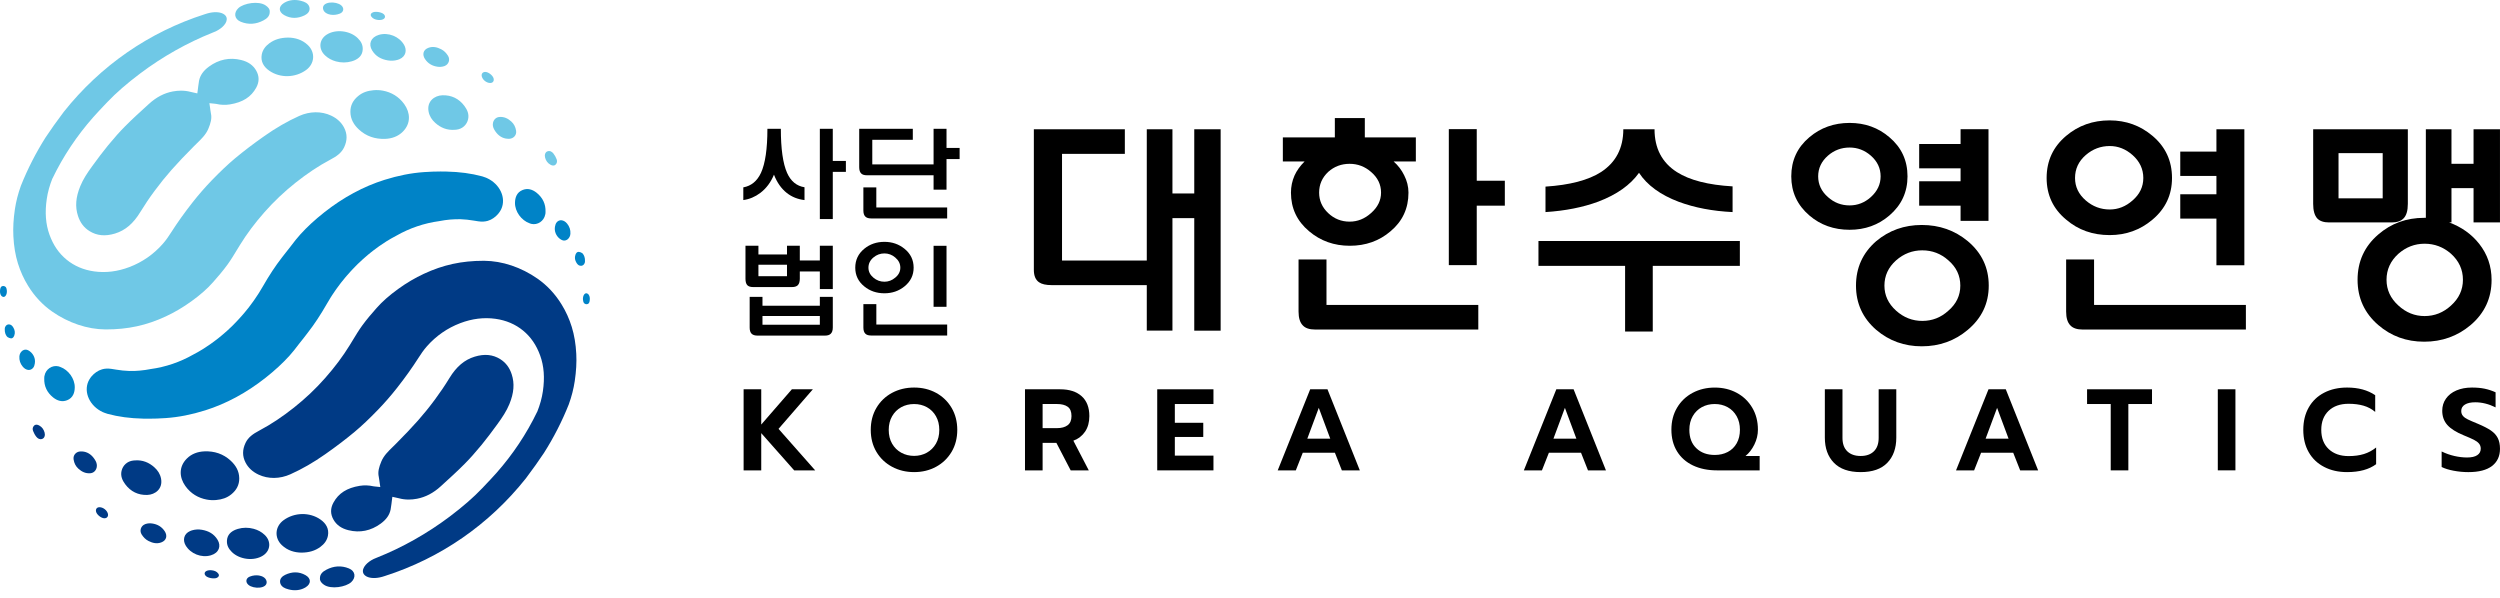 <svg width="209" height="50" viewBox="0 0 209 50" fill="none" xmlns="http://www.w3.org/2000/svg">
<path d="M65.279 10.768C65.279 12.443 65.453 13.672 65.799 14.452C66.109 15.148 66.594 15.549 67.257 15.655V16.726C66.688 16.66 66.193 16.461 65.772 16.128C65.314 15.765 64.957 15.258 64.704 14.602C64.442 15.239 64.062 15.748 63.562 16.128C63.128 16.455 62.653 16.655 62.141 16.726V15.664C62.802 15.545 63.294 15.142 63.617 14.452C63.975 13.672 64.155 12.443 64.155 10.768H65.279ZM69.621 14.37V18.312H68.539V10.768H69.621V13.452H70.716V14.37H69.621Z" fill="black"/>
<path d="M72.923 13.745H78.047V10.768H79.129V12.368H80.224V13.296H79.129V15.857H78.047V14.653H72.48C72.257 14.653 72.096 14.604 71.997 14.502C71.885 14.395 71.83 14.219 71.83 13.976V10.769H76.311V11.687H72.923V13.745ZM72.178 15.666H73.26V17.343H79.183V18.261H72.824C72.61 18.261 72.449 18.21 72.345 18.109C72.233 18.003 72.178 17.831 72.178 17.593V15.666Z" fill="black"/>
<path d="M66.864 21.775H68.539V20.544H69.622V24.164H68.539V22.692H66.864V23.3C66.864 23.551 66.807 23.732 66.695 23.846C66.591 23.946 66.431 23.998 66.221 23.998H62.954C62.738 23.998 62.581 23.948 62.48 23.846C62.375 23.739 62.322 23.558 62.322 23.302V20.544H63.404V21.276H65.793V20.544H66.864V21.775ZM62.672 24.818H63.743V25.558H68.539V24.818H69.622V27.378C69.622 27.622 69.563 27.797 69.446 27.904C69.347 28.004 69.188 28.056 68.972 28.056H63.322C63.106 28.056 62.945 28.004 62.839 27.904C62.729 27.797 62.672 27.623 62.672 27.387V24.818ZM63.404 23.091H65.793V22.134H63.404V23.091ZM68.539 26.415H63.743V27.149H68.539V26.415Z" fill="black"/>
<path d="M75.618 20.798C76.126 21.209 76.38 21.736 76.38 22.379C76.38 23.009 76.126 23.529 75.618 23.941C75.142 24.327 74.584 24.519 73.939 24.519C73.284 24.519 72.721 24.327 72.251 23.941C71.751 23.536 71.5 23.014 71.5 22.379C71.5 21.736 71.751 21.209 72.251 20.798C72.721 20.412 73.284 20.218 73.939 20.218C74.584 20.218 75.142 20.412 75.618 20.798ZM72.179 25.426H73.262V27.131H79.184V28.048H72.817C72.601 28.048 72.443 27.997 72.344 27.896C72.234 27.79 72.179 27.618 72.179 27.38V25.426ZM73.02 21.523C72.742 21.756 72.602 22.04 72.602 22.379C72.602 22.705 72.742 22.983 73.02 23.214C73.287 23.439 73.593 23.552 73.939 23.552C74.272 23.552 74.573 23.439 74.838 23.214C75.124 22.983 75.267 22.705 75.267 22.379C75.267 22.045 75.124 21.762 74.838 21.523C74.573 21.298 74.272 21.186 73.939 21.186C73.593 21.186 73.287 21.298 73.02 21.523ZM78.047 20.551H79.129V25.646H78.047V20.551Z" fill="black"/>
<path d="M88.785 21.778H95.871V10.807H98.016V16.176H99.84V10.807H102.046V27.643H99.84V18.234H98.016V27.636H95.871V23.836H87.92C87.442 23.836 87.093 23.757 86.865 23.598C86.574 23.398 86.43 23.054 86.43 22.563V10.807H94.037V12.865H88.785V21.778Z" fill="black"/>
<path d="M116.51 13.501C116.884 13.832 117.175 14.217 117.389 14.654C117.627 15.12 117.748 15.603 117.748 16.107C117.748 17.421 117.25 18.496 116.254 19.331C115.309 20.141 114.174 20.546 112.844 20.546C111.529 20.546 110.394 20.141 109.438 19.331C108.427 18.482 107.924 17.409 107.924 16.107C107.924 15.603 108.023 15.125 108.222 14.675C108.409 14.262 108.687 13.873 109.061 13.501H107.246V11.485H111.593V9.873H114.099V11.485H118.365V13.501H116.51ZM108.559 21.69H110.894V25.49H123.586V27.548H109.936C109.471 27.548 109.13 27.435 108.918 27.207C108.68 26.968 108.559 26.581 108.559 26.05V21.69ZM111.035 14.372C110.531 14.848 110.279 15.425 110.279 16.103C110.279 16.766 110.531 17.335 111.035 17.813C111.54 18.291 112.137 18.529 112.828 18.529C113.491 18.529 114.088 18.291 114.619 17.813C115.177 17.323 115.456 16.753 115.456 16.103C115.456 15.425 115.177 14.848 114.619 14.372C114.1 13.92 113.503 13.695 112.828 13.695C112.137 13.695 111.54 13.92 111.035 14.372ZM123.456 17.192V22.166H121.121V10.796H123.456V15.112H125.804V17.192H123.456Z" fill="black"/>
<path d="M135.858 27.718V22.226H128.615V20.146H145.452V22.224H138.171V27.716L135.858 27.718ZM138.319 10.807C138.319 12.398 138.942 13.592 140.189 14.387C141.251 15.064 142.802 15.462 144.844 15.581V17.73C143.174 17.65 141.674 17.364 140.348 16.873C138.808 16.291 137.702 15.482 137.022 14.447C136.292 15.469 135.158 16.271 133.62 16.855C132.334 17.331 130.862 17.624 129.203 17.73V15.601C131.232 15.469 132.778 15.064 133.84 14.387C135.085 13.579 135.709 12.385 135.709 10.807H138.319Z" fill="black"/>
<path d="M157.954 11.473C158.963 12.323 159.468 13.415 159.468 14.742C159.468 16.059 158.963 17.148 157.954 18.013C157.024 18.811 155.918 19.21 154.628 19.21C153.315 19.21 152.193 18.811 151.263 18.013C150.254 17.148 149.75 16.059 149.75 14.742C149.75 13.415 150.254 12.323 151.263 11.473C152.206 10.675 153.328 10.276 154.628 10.276C155.918 10.276 157.024 10.675 157.954 11.473ZM152.816 13.012C152.272 13.49 151.999 14.066 151.999 14.744C151.999 15.422 152.272 15.998 152.816 16.476C153.334 16.942 153.938 17.172 154.628 17.172C155.293 17.172 155.885 16.942 156.403 16.476C156.947 15.986 157.22 15.407 157.22 14.744C157.22 14.066 156.947 13.49 156.403 13.012C155.885 12.561 155.293 12.334 154.628 12.334C153.938 12.334 153.334 12.561 152.816 13.012ZM164.504 20.159C165.674 21.141 166.259 22.38 166.259 23.878C166.259 25.363 165.674 26.596 164.504 27.577C163.416 28.493 162.135 28.951 160.66 28.951C159.197 28.951 157.93 28.493 156.853 27.577C155.725 26.596 155.161 25.363 155.161 23.878C155.161 22.38 155.725 21.141 156.853 20.159C157.93 19.258 159.197 18.808 160.66 18.808C162.135 18.808 163.416 19.258 164.504 20.159ZM158.512 21.767C157.862 22.351 157.538 23.054 157.538 23.878C157.538 24.689 157.862 25.385 158.512 25.971C159.15 26.543 159.879 26.828 160.701 26.828C161.536 26.828 162.265 26.543 162.887 25.971C163.55 25.4 163.882 24.702 163.882 23.878C163.882 23.041 163.55 22.338 162.887 21.767C162.265 21.208 161.536 20.928 160.701 20.928C159.879 20.928 159.15 21.208 158.512 21.767ZM163.904 12.037V10.803H166.238V18.467H163.904V17.194H160.443V15.156H163.904V14.074H160.443V12.037H163.904Z" fill="black"/>
<path d="M179.948 11.357C181.036 12.272 181.58 13.446 181.58 14.878C181.58 16.285 181.036 17.446 179.948 18.361C178.928 19.224 177.736 19.654 176.37 19.654C174.951 19.654 173.738 19.224 172.731 18.361C171.642 17.46 171.098 16.299 171.098 14.878C171.098 13.446 171.642 12.272 172.731 11.357C173.751 10.494 174.965 10.064 176.37 10.064C177.736 10.066 178.926 10.494 179.948 11.357ZM172.729 21.691H175.064V25.49H187.756V27.549H174.106C173.641 27.549 173.301 27.435 173.088 27.208C172.848 26.968 172.729 26.582 172.729 26.051V21.691ZM174.366 12.966C173.769 13.485 173.473 14.124 173.473 14.88C173.473 15.613 173.769 16.237 174.366 16.755C174.949 17.261 175.619 17.513 176.375 17.513C177.078 17.513 177.714 17.261 178.285 16.755C178.882 16.237 179.181 15.613 179.181 14.88C179.181 14.137 178.882 13.498 178.285 12.966C177.714 12.461 177.078 12.208 176.375 12.208C175.619 12.208 174.951 12.459 174.366 12.966ZM185.293 12.674V10.804H187.628V22.174H185.293V18.275H182.27V16.239H185.293V14.71H182.27V12.674H185.293Z" fill="black"/>
<path d="M193.381 10.807H201.295V17.04C201.295 17.611 201.176 18.016 200.938 18.256C200.726 18.481 200.396 18.595 199.948 18.595H194.71C194.26 18.595 193.928 18.481 193.718 18.256C193.493 18.003 193.381 17.599 193.381 17.04V10.807ZM199.193 12.801H195.501V16.579H199.193V12.801ZM206.789 15.729H204.943V18.593H204.745C205.782 18.978 206.621 19.573 207.258 20.38C207.95 21.256 208.296 22.263 208.296 23.4C208.296 24.924 207.712 26.182 206.544 27.176C205.443 28.103 204.149 28.566 202.663 28.566C201.176 28.566 199.898 28.101 198.823 27.172C197.67 26.176 197.093 24.916 197.093 23.389C197.093 21.862 197.668 20.6 198.821 19.606C199.896 18.675 201.176 18.21 202.662 18.21H202.801V10.807H204.943V13.693H206.789V10.807H208.998V18.595H206.789V15.729ZM200.508 21.213C199.845 21.812 199.514 22.538 199.514 23.389C199.514 24.228 199.845 24.946 200.508 25.544C201.145 26.13 201.874 26.423 202.696 26.423C203.531 26.423 204.268 26.13 204.905 25.544C205.568 24.946 205.901 24.228 205.901 23.389C205.901 22.538 205.568 21.812 204.905 21.213C204.268 20.655 203.531 20.375 202.696 20.375C201.872 20.375 201.143 20.657 200.508 21.213Z" fill="black"/>
<path d="M62.166 32.545H63.64V35.492L66.2 32.545H67.954L65.085 35.853L68.149 39.323H66.394L63.64 36.21V39.323H62.166V32.545Z" fill="black"/>
<path d="M74.573 39.021C74.022 38.724 73.586 38.308 73.269 37.775C72.952 37.242 72.795 36.629 72.795 35.939C72.795 35.246 72.952 34.633 73.269 34.096C73.586 33.56 74.022 33.142 74.573 32.844C75.126 32.547 75.743 32.399 76.421 32.399C77.1 32.399 77.712 32.547 78.259 32.844C78.805 33.142 79.235 33.56 79.554 34.096C79.869 34.633 80.028 35.246 80.028 35.939C80.028 36.629 79.869 37.242 79.554 37.775C79.235 38.308 78.805 38.724 78.259 39.021C77.712 39.319 77.1 39.468 76.421 39.468C75.743 39.468 75.126 39.319 74.573 39.021ZM77.483 37.845C77.803 37.667 78.056 37.415 78.245 37.089C78.431 36.763 78.525 36.38 78.525 35.941C78.525 35.507 78.433 35.127 78.248 34.8C78.065 34.474 77.812 34.221 77.492 34.043C77.172 33.866 76.814 33.778 76.421 33.778C76.02 33.778 75.661 33.866 75.34 34.043C75.02 34.221 74.765 34.474 74.579 34.8C74.392 35.127 74.298 35.507 74.298 35.941C74.298 36.38 74.392 36.763 74.579 37.089C74.765 37.415 75.022 37.667 75.344 37.845C75.668 38.023 76.027 38.112 76.421 38.112C76.809 38.112 77.162 38.021 77.483 37.845Z" fill="black"/>
<path d="M85.689 32.545H88.627C89.396 32.545 89.995 32.738 90.425 33.122C90.855 33.507 91.07 34.062 91.07 34.785C91.07 35.29 90.954 35.719 90.722 36.071C90.489 36.422 90.158 36.68 89.733 36.842L91.022 39.323H89.509L88.315 37.025H87.162V39.323H85.689V32.545ZM88.365 35.792C88.74 35.792 89.035 35.712 89.253 35.55C89.469 35.389 89.577 35.133 89.577 34.783C89.577 34.415 89.471 34.155 89.257 34.003C89.044 33.851 88.746 33.776 88.365 33.776H87.162V35.792H88.365Z" fill="black"/>
<path d="M96.744 32.545H101.445V33.776H98.216V35.345H100.593V36.53H98.216V38.09H101.445V39.323H96.744V32.545Z" fill="black"/>
<path d="M109.532 32.545H110.977L113.682 39.325H112.18L111.598 37.85H108.911L108.329 39.325H106.816L109.532 32.545ZM111.21 36.675L110.25 34.096L109.29 36.675H111.21Z" fill="black"/>
<path d="M130.108 32.545H131.553L134.258 39.325H132.756L132.174 37.85H129.487L128.905 39.325H127.393L130.108 32.545ZM131.786 36.675L130.826 34.096L129.867 36.675H131.786Z" fill="black"/>
<path d="M141.532 38.911C140.955 38.636 140.512 38.242 140.197 37.728C139.884 37.215 139.729 36.611 139.729 35.92C139.729 35.228 139.886 34.615 140.203 34.082C140.52 33.549 140.954 33.135 141.507 32.84C142.06 32.547 142.675 32.401 143.354 32.401C144.034 32.401 144.645 32.547 145.191 32.84C145.739 33.135 146.169 33.549 146.486 34.082C146.803 34.615 146.962 35.228 146.962 35.92C146.962 36.347 146.863 36.761 146.665 37.162C146.469 37.561 146.222 37.882 145.924 38.122H147.107V39.323H143.539C142.776 39.323 142.107 39.184 141.532 38.911ZM144.44 37.785C144.757 37.62 145.006 37.378 145.187 37.059C145.369 36.739 145.458 36.362 145.458 35.93C145.458 35.498 145.367 35.117 145.182 34.791C144.997 34.465 144.746 34.214 144.426 34.038C144.105 33.864 143.748 33.776 143.354 33.776C142.953 33.776 142.593 33.864 142.274 34.038C141.953 34.214 141.699 34.465 141.512 34.791C141.325 35.117 141.23 35.498 141.23 35.93C141.23 36.589 141.426 37.105 141.818 37.475C142.208 37.849 142.721 38.034 143.354 38.034C143.761 38.034 144.123 37.951 144.44 37.785Z" fill="black"/>
<path d="M153.313 38.687C152.809 38.167 152.557 37.468 152.557 36.589V32.545H154.031V36.607C154.031 37.1 154.166 37.473 154.437 37.733C154.71 37.992 155.08 38.12 155.553 38.12C156.018 38.12 156.386 37.992 156.653 37.733C156.922 37.473 157.056 37.1 157.056 36.607V32.545H158.53V36.589C158.53 37.468 158.281 38.167 157.783 38.687C157.285 39.207 156.541 39.468 155.553 39.468C154.564 39.468 153.817 39.207 153.313 38.687Z" fill="black"/>
<path d="M166.239 32.545H167.684L170.389 39.325H168.887L168.305 37.85H165.618L165.036 39.325H163.523L166.239 32.545ZM167.917 36.675L166.957 34.096L165.997 36.675H167.917Z" fill="black"/>
<path d="M176.456 33.776H174.479V32.544H179.908V33.776H177.93V39.323H176.456V33.776Z" fill="black"/>
<path d="M186.882 32.544H185.408V39.321H186.882V32.544Z" fill="black"/>
<path d="M194.3 39.035C193.743 38.748 193.315 38.34 193.011 37.808C192.707 37.279 192.555 36.655 192.555 35.937C192.555 35.219 192.707 34.595 193.011 34.062C193.315 33.527 193.743 33.117 194.3 32.829C194.857 32.542 195.496 32.399 196.219 32.399C197.157 32.399 197.939 32.611 198.567 33.038V34.435C198.281 34.195 197.957 34.021 197.592 33.915C197.226 33.809 196.81 33.756 196.345 33.756C195.642 33.756 195.084 33.952 194.673 34.342C194.263 34.734 194.058 35.265 194.058 35.937C194.058 36.616 194.265 37.151 194.679 37.543C195.091 37.933 195.648 38.129 196.345 38.129C196.825 38.129 197.248 38.072 197.616 37.959C197.984 37.847 198.327 37.664 198.644 37.411V38.806C198.05 39.248 197.241 39.468 196.219 39.468C195.496 39.469 194.857 39.325 194.3 39.035Z" fill="black"/>
<path d="M205.121 39.352C204.714 39.275 204.381 39.171 204.121 39.041V37.742C204.465 37.911 204.821 38.037 205.189 38.121C205.557 38.204 205.91 38.246 206.245 38.246C206.621 38.246 206.905 38.182 207.099 38.052C207.293 37.924 207.39 37.742 207.39 37.51C207.39 37.341 207.342 37.199 207.245 37.083C207.148 36.966 207.007 36.862 206.822 36.768C206.639 36.675 206.355 36.55 205.974 36.395C205.341 36.136 204.881 35.847 204.597 35.527C204.313 35.206 204.171 34.811 204.171 34.338C204.171 33.957 204.273 33.62 204.482 33.326C204.687 33.031 204.978 32.804 205.354 32.642C205.729 32.481 206.161 32.399 206.654 32.399C207.053 32.399 207.41 32.432 207.719 32.496C208.031 32.562 208.333 32.661 208.631 32.796V34.058C208.062 33.772 207.492 33.631 206.925 33.631C206.562 33.631 206.278 33.694 206.071 33.82C205.864 33.946 205.76 34.126 205.76 34.358C205.76 34.527 205.81 34.666 205.907 34.776C206.004 34.886 206.139 34.983 206.313 35.065C206.489 35.15 206.773 35.274 207.166 35.435C207.626 35.629 207.985 35.814 208.243 35.992C208.501 36.169 208.692 36.38 208.815 36.622C208.937 36.865 208.999 37.164 208.999 37.519C208.999 38.134 208.778 38.612 208.335 38.955C207.892 39.297 207.231 39.469 206.352 39.469C205.936 39.469 205.526 39.429 205.121 39.352Z" fill="black"/>
<path d="M30.079 40.614C29.002 40.788 28.301 41.235 27.874 42.021C27.612 42.502 27.614 42.982 27.883 43.449C28.14 43.896 28.55 44.183 29.134 44.326C30.096 44.564 31.004 44.377 31.83 43.773C32.297 43.431 32.568 43.046 32.657 42.59C32.687 42.444 32.705 42.292 32.725 42.131C32.734 42.05 32.743 41.969 32.755 41.887L32.802 41.534L33.196 41.621C33.243 41.631 33.302 41.644 33.357 41.658C33.619 41.728 33.884 41.763 34.163 41.763C34.384 41.763 34.613 41.741 34.851 41.697C35.571 41.561 36.227 41.221 36.851 40.651L36.937 40.572C37.574 39.994 38.234 39.395 38.847 38.776C39.277 38.344 39.728 37.838 40.263 37.19C40.698 36.659 41.105 36.113 41.581 35.461C42.013 34.868 42.348 34.355 42.585 33.782C42.967 32.85 43.03 32.057 42.777 31.286C42.594 30.726 42.281 30.314 41.823 30.026C41.202 29.636 40.502 29.568 39.684 29.817C38.829 30.079 38.158 30.647 37.572 31.607C37.21 32.202 36.805 32.802 36.367 33.392C35.899 34.026 35.421 34.615 34.95 35.148C34.417 35.749 33.829 36.368 33.102 37.098C33.02 37.181 32.936 37.261 32.853 37.344C32.46 37.727 32.086 38.087 31.883 38.571C31.683 39.045 31.57 39.448 31.667 39.871C31.689 39.968 31.701 40.069 31.714 40.171C31.72 40.213 31.725 40.255 31.731 40.299L31.793 40.717L31.334 40.669C31.284 40.666 31.246 40.662 31.209 40.653C30.835 40.567 30.454 40.554 30.079 40.614Z" fill="#003A85"/>
<path d="M18.075 41.801C17.809 41.825 17.542 41.814 17.282 41.764C16.586 41.633 15.956 41.277 15.495 40.631C14.989 39.922 14.927 39.027 15.619 38.336C16.02 37.935 16.537 37.756 17.093 37.734C17.925 37.701 18.672 37.943 19.289 38.516C19.71 38.906 19.992 39.375 20.001 39.979C20.01 40.543 19.765 40.979 19.342 41.323C18.976 41.623 18.558 41.757 18.075 41.801Z" fill="#003A85"/>
<path d="M25.204 46.199C24.631 46.194 24.041 46.029 23.562 45.573C22.915 44.959 22.987 44.009 23.712 43.485C24.609 42.833 25.878 42.797 26.788 43.43C27.246 43.749 27.528 44.196 27.413 44.795C27.336 45.185 27.102 45.487 26.785 45.719C26.336 46.053 25.825 46.194 25.204 46.199Z" fill="#003A85"/>
<path d="M19.881 44.217C20.311 44.089 20.772 44.089 21.206 44.208C21.562 44.307 21.862 44.464 22.129 44.719C22.684 45.246 22.627 46.032 21.988 46.444C21.236 46.931 20.029 46.786 19.384 46.149C19.108 45.878 18.945 45.578 18.974 45.178C19.007 44.706 19.309 44.442 19.692 44.283C19.756 44.257 19.82 44.235 19.881 44.217Z" fill="#003A85"/>
<path d="M11.288 38.489C11.913 38.443 12.451 38.656 12.911 39.073C13.187 39.322 13.385 39.619 13.462 40C13.634 40.87 12.966 41.357 12.31 41.377C11.55 41.401 10.926 41.097 10.468 40.483C10.23 40.163 10.065 39.8 10.16 39.372C10.268 38.899 10.642 38.56 11.131 38.502C11.182 38.495 11.235 38.493 11.288 38.489Z" fill="#003A85"/>
<path d="M16.049 44.337C16.316 44.257 16.602 44.242 16.877 44.29C17.444 44.387 17.889 44.632 18.19 45.129C18.505 45.645 18.316 46.22 17.626 46.425C16.844 46.659 15.921 46.295 15.512 45.583C15.271 45.161 15.349 44.63 15.899 44.392C15.948 44.372 15.998 44.354 16.049 44.337Z" fill="#003A85"/>
<path d="M26.747 48.356C26.74 47.988 26.99 47.781 27.282 47.629C27.882 47.312 28.521 47.257 29.166 47.519C29.712 47.741 29.779 48.275 29.366 48.663C28.922 49.075 27.663 49.295 27.076 48.88C26.877 48.739 26.734 48.579 26.747 48.356Z" fill="#003A85"/>
<path d="M25.49 49.134C25.087 49.363 24.591 49.396 24.135 49.275C24.051 49.253 23.968 49.229 23.888 49.198C23.626 49.099 23.43 48.912 23.413 48.643C23.395 48.367 23.596 48.176 23.84 48.057C24.406 47.786 24.983 47.768 25.541 48.083C26.019 48.354 26.025 48.8 25.561 49.092C25.538 49.105 25.514 49.119 25.49 49.134Z" fill="#003A85"/>
<path d="M12.177 43.804C12.351 43.747 12.539 43.736 12.72 43.764C13.16 43.826 13.519 44.029 13.77 44.412C14.006 44.771 13.933 45.179 13.48 45.346C13.109 45.483 12.755 45.399 12.413 45.225C12.167 45.101 11.986 44.908 11.841 44.678C11.647 44.37 11.774 43.967 12.113 43.83C12.134 43.821 12.155 43.813 12.177 43.804Z" fill="#003A85"/>
<path d="M7.991 38.531C8.087 38.701 8.127 38.904 8.079 39.094C8.01 39.365 7.814 39.538 7.559 39.562C7.167 39.598 6.84 39.444 6.552 39.182C6.325 38.975 6.202 38.723 6.153 38.415C6.091 38.025 6.389 37.758 6.708 37.741C7.14 37.716 7.502 37.891 7.779 38.217C7.869 38.322 7.936 38.432 7.991 38.531Z" fill="#003A85"/>
<path d="M21.834 48.157C21.874 48.17 21.914 48.186 21.953 48.204C22.136 48.289 22.273 48.446 22.292 48.631C22.35 49.235 21.189 49.256 20.768 48.893C20.504 48.666 20.55 48.336 20.882 48.203C20.948 48.175 21.019 48.155 21.09 48.137C21.336 48.08 21.596 48.078 21.834 48.157Z" fill="#003A85"/>
<path d="M3.728 36.163C3.756 36.267 3.761 36.377 3.726 36.48C3.692 36.584 3.627 36.659 3.521 36.696C3.323 36.763 3.155 36.661 3.04 36.518C2.922 36.373 2.831 36.201 2.765 36.027C2.708 35.877 2.719 35.71 2.851 35.584C2.988 35.452 3.149 35.502 3.278 35.571C3.527 35.705 3.662 35.921 3.728 36.163Z" fill="#003A85"/>
<path d="M17.401 47.685C17.498 47.665 17.599 47.663 17.696 47.674C17.936 47.703 18.126 47.78 18.25 47.956C18.353 48.099 18.293 48.24 18.115 48.313C17.884 48.407 17.392 48.322 17.218 48.159C17.027 47.982 17.09 47.769 17.359 47.696C17.373 47.693 17.388 47.691 17.401 47.685Z" fill="#003A85"/>
<path d="M8.729 43.328C8.471 43.328 8.097 43.037 8.033 42.784C7.976 42.555 8.103 42.396 8.335 42.403C8.628 42.414 8.934 42.652 9.015 42.932C9.079 43.157 8.956 43.328 8.729 43.328Z" fill="#003A85"/>
<path d="M48.177 29.592C48.135 28.754 48.01 28.014 47.8 27.331C47.593 26.66 47.305 26.025 46.944 25.443C46.408 24.573 45.732 23.851 44.938 23.297C43.575 22.344 41.993 21.813 40.482 21.802H40.433C38.596 21.802 37.054 22.137 35.439 22.888C34.703 23.229 33.977 23.657 33.283 24.161C32.549 24.69 31.961 25.21 31.485 25.748C31.097 26.188 30.65 26.703 30.266 27.235C29.98 27.631 29.722 28.06 29.471 28.475C29.39 28.607 29.312 28.737 29.231 28.867C28.663 29.79 27.993 30.687 27.178 31.61C26.402 32.491 25.53 33.317 24.591 34.062C23.604 34.846 22.659 35.474 21.699 35.983C21.139 36.278 20.749 36.558 20.525 37.029C20.254 37.604 20.254 38.139 20.527 38.67C20.75 39.104 21.115 39.443 21.613 39.677C22.422 40.058 23.393 40.047 24.279 39.649C25.25 39.214 26.231 38.648 27.193 37.97C28.129 37.313 28.933 36.699 29.65 36.1C30.251 35.597 30.87 35.011 31.599 34.258C32.148 33.689 32.687 33.072 33.197 32.422C33.86 31.579 34.461 30.737 34.986 29.915C35.175 29.618 35.406 29.272 35.686 28.955C36.459 28.078 37.398 27.426 38.477 27.016C39.466 26.639 40.456 26.518 41.425 26.653C42.313 26.778 43.088 27.109 43.729 27.635C44.375 28.166 44.844 28.851 45.159 29.724C45.476 30.601 45.551 31.576 45.386 32.702C45.304 33.275 45.144 33.846 44.908 34.438L44.912 34.416C44.013 36.284 42.859 38.005 41.5 39.543C41.335 39.726 41.174 39.904 41.017 40.072C40.911 40.184 40.808 40.298 40.7 40.407C40.563 40.554 40.431 40.695 40.306 40.825C39.561 41.603 38.695 42.356 37.58 43.197C36.64 43.903 35.649 44.55 34.637 45.119C33.606 45.7 32.569 46.196 31.555 46.599C31.542 46.605 31.529 46.61 31.516 46.615C31.421 46.654 31.331 46.691 31.245 46.729C30.962 46.866 30.729 47.04 30.57 47.225C30.375 47.45 30.291 47.688 30.363 47.897C30.407 48.026 30.513 48.124 30.654 48.198C30.952 48.351 31.43 48.368 31.941 48.225C32.016 48.203 32.091 48.179 32.166 48.156C36.823 46.667 40.89 43.858 43.96 39.995C44.564 39.192 45.045 38.514 45.472 37.871C46.285 36.591 46.985 35.225 47.547 33.815C47.789 33.145 47.952 32.504 48.049 31.858C48.171 31.035 48.214 30.294 48.177 29.592Z" fill="#003A85"/>
<path d="M19.219 8.729C20.295 8.555 20.997 8.108 21.423 7.323C21.685 6.841 21.683 6.361 21.414 5.894C21.158 5.448 20.748 5.16 20.163 5.017C19.202 4.779 18.294 4.966 17.468 5.57C17.001 5.911 16.73 6.297 16.64 6.751C16.611 6.898 16.593 7.05 16.573 7.211C16.563 7.292 16.554 7.372 16.543 7.455L16.496 7.808L16.102 7.72C16.054 7.711 15.996 7.698 15.941 7.683C15.679 7.614 15.413 7.579 15.135 7.579C14.913 7.579 14.684 7.601 14.446 7.645C13.727 7.779 13.071 8.121 12.447 8.691L12.361 8.769C11.723 9.348 11.064 9.947 10.451 10.566C10.02 10.998 9.57 11.502 9.035 12.152C8.599 12.683 8.193 13.227 7.717 13.88C7.284 14.474 6.949 14.986 6.713 15.56C6.33 16.492 6.268 17.285 6.521 18.056C6.704 18.616 7.017 19.028 7.475 19.316C8.096 19.706 8.795 19.773 9.614 19.524C10.469 19.262 11.139 18.695 11.725 17.735C12.088 17.14 12.492 16.539 12.93 15.95C13.399 15.316 13.877 14.726 14.348 14.194C14.88 13.593 15.468 12.974 16.195 12.243C16.278 12.161 16.362 12.078 16.444 11.998C16.838 11.615 17.212 11.254 17.415 10.771C17.614 10.297 17.728 9.894 17.631 9.471C17.609 9.374 17.596 9.273 17.583 9.17C17.578 9.128 17.572 9.086 17.567 9.042L17.505 8.625L17.964 8.672C18.014 8.676 18.052 8.68 18.089 8.689C18.462 8.777 18.843 8.788 19.219 8.729Z" fill="#6FC8E6"/>
<path d="M31.22 7.543C31.485 7.519 31.753 7.53 32.013 7.579C32.709 7.711 33.338 8.067 33.8 8.713C34.305 9.422 34.368 10.317 33.675 11.008C33.274 11.409 32.758 11.588 32.201 11.61C31.37 11.641 30.623 11.399 30.006 10.828C29.584 10.438 29.302 9.969 29.293 9.365C29.284 8.801 29.529 8.365 29.953 8.021C30.319 7.719 30.736 7.587 31.22 7.543Z" fill="#6FC8E6"/>
<path d="M24.094 3.142C24.667 3.148 25.256 3.312 25.736 3.768C26.383 4.382 26.311 5.332 25.586 5.856C24.689 6.508 23.42 6.545 22.51 5.911C22.052 5.592 21.77 5.145 21.885 4.548C21.962 4.157 22.197 3.854 22.513 3.622C22.962 3.29 23.471 3.148 24.094 3.142Z" fill="#6FC8E6"/>
<path d="M29.414 5.124C28.984 5.253 28.522 5.253 28.088 5.134C27.733 5.035 27.433 4.877 27.166 4.623C26.611 4.095 26.667 3.31 27.306 2.898C28.059 2.411 29.266 2.555 29.91 3.192C30.187 3.463 30.35 3.764 30.321 4.163C30.288 4.635 29.985 4.899 29.603 5.058C29.541 5.084 29.477 5.106 29.414 5.124Z" fill="#6FC8E6"/>
<path d="M38.006 10.852C37.381 10.898 36.843 10.686 36.383 10.268C36.107 10.019 35.909 9.723 35.832 9.342C35.66 8.472 36.328 7.985 36.984 7.965C37.744 7.941 38.368 8.245 38.826 8.858C39.064 9.179 39.229 9.541 39.134 9.97C39.026 10.442 38.652 10.781 38.163 10.84C38.11 10.847 38.059 10.849 38.006 10.852Z" fill="#6FC8E6"/>
<path d="M33.248 5.002C32.98 5.082 32.694 5.097 32.42 5.049C31.852 4.952 31.407 4.707 31.107 4.211C30.792 3.694 30.98 3.119 31.671 2.914C32.453 2.68 33.376 3.044 33.784 3.756C34.026 4.178 33.947 4.709 33.398 4.947C33.348 4.969 33.299 4.989 33.248 5.002Z" fill="#6FC8E6"/>
<path d="M22.55 0.984C22.557 1.353 22.306 1.559 22.015 1.711C21.414 2.028 20.775 2.083 20.131 1.821C19.585 1.6 19.517 1.065 19.931 0.677C20.374 0.265 21.634 0.045 22.22 0.461C22.42 0.602 22.564 0.761 22.55 0.984Z" fill="#6FC8E6"/>
<path d="M23.805 0.21C24.208 -0.019 24.704 -0.052 25.16 0.069C25.244 0.091 25.327 0.115 25.407 0.146C25.669 0.245 25.865 0.431 25.882 0.701C25.9 0.977 25.698 1.169 25.455 1.287C24.889 1.558 24.312 1.576 23.754 1.261C23.276 0.99 23.27 0.543 23.734 0.252C23.759 0.236 23.781 0.223 23.805 0.21Z" fill="#6FC8E6"/>
<path d="M37.119 5.536C36.945 5.593 36.757 5.604 36.575 5.578C36.136 5.516 35.777 5.312 35.526 4.93C35.29 4.571 35.363 4.162 35.816 3.996C36.187 3.858 36.541 3.943 36.883 4.117C37.129 4.241 37.31 4.433 37.454 4.664C37.648 4.972 37.522 5.375 37.183 5.512C37.161 5.521 37.141 5.53 37.119 5.536Z" fill="#6FC8E6"/>
<path d="M41.307 10.811C41.212 10.641 41.172 10.438 41.219 10.247C41.289 9.976 41.485 9.804 41.739 9.78C42.131 9.744 42.459 9.897 42.746 10.159C42.974 10.366 43.096 10.619 43.146 10.927C43.208 11.317 42.91 11.584 42.591 11.601C42.159 11.626 41.796 11.45 41.52 11.124C41.43 11.022 41.362 10.912 41.307 10.811Z" fill="#6FC8E6"/>
<path d="M27.46 1.184C27.42 1.171 27.379 1.155 27.341 1.136C27.158 1.052 27.02 0.895 27.002 0.71C26.944 0.106 28.105 0.085 28.526 0.448C28.789 0.675 28.744 1.005 28.412 1.138C28.346 1.166 28.275 1.186 28.203 1.204C27.958 1.263 27.696 1.263 27.46 1.184Z" fill="#6FC8E6"/>
<path d="M45.571 13.181C45.544 13.076 45.538 12.966 45.573 12.864C45.608 12.759 45.672 12.684 45.778 12.648C45.976 12.58 46.144 12.683 46.26 12.825C46.377 12.97 46.469 13.142 46.535 13.316C46.591 13.466 46.58 13.633 46.449 13.759C46.311 13.891 46.15 13.842 46.022 13.772C45.773 13.639 45.635 13.422 45.571 13.181Z" fill="#6FC8E6"/>
<path d="M31.894 1.657C31.797 1.677 31.696 1.679 31.599 1.668C31.359 1.638 31.169 1.562 31.044 1.386C30.942 1.243 31.002 1.102 31.18 1.029C31.41 0.935 31.903 1.019 32.079 1.182C32.267 1.36 32.205 1.572 31.936 1.646C31.923 1.651 31.908 1.653 31.894 1.657Z" fill="#6FC8E6"/>
<path d="M40.569 6.013C40.827 6.013 41.201 6.304 41.265 6.557C41.322 6.786 41.195 6.945 40.963 6.938C40.67 6.927 40.364 6.689 40.283 6.409C40.217 6.183 40.342 6.013 40.569 6.013Z" fill="#6FC8E6"/>
<path d="M1.118 19.75C1.16 20.588 1.285 21.328 1.495 22.011C1.702 22.681 1.99 23.317 2.351 23.899C2.887 24.769 3.563 25.49 4.358 26.045C5.72 26.997 7.302 27.529 8.813 27.54H8.863C10.699 27.54 12.241 27.204 13.856 26.454C14.592 26.113 15.318 25.684 16.012 25.181C16.746 24.652 17.334 24.132 17.81 23.593C18.198 23.154 18.645 22.639 19.029 22.106C19.315 21.711 19.573 21.282 19.824 20.866C19.905 20.735 19.984 20.605 20.064 20.475C20.632 19.552 21.302 18.654 22.117 17.731C22.893 16.851 23.765 16.025 24.704 15.279C25.692 14.496 26.636 13.867 27.596 13.358C28.156 13.064 28.546 12.784 28.77 12.313C29.041 11.74 29.041 11.203 28.768 10.672C28.545 10.238 28.18 9.899 27.682 9.665C26.873 9.284 25.902 9.295 25.016 9.692C24.045 10.128 23.064 10.694 22.102 11.372C21.166 12.029 20.363 12.643 19.645 13.241C19.044 13.745 18.425 14.331 17.696 15.084C17.147 15.653 16.609 16.27 16.098 16.92C15.435 17.763 14.834 18.605 14.309 19.427C14.12 19.724 13.889 20.07 13.609 20.387C12.836 21.264 11.897 21.916 10.818 22.326C9.829 22.703 8.839 22.824 7.87 22.689C6.982 22.564 6.207 22.233 5.566 21.707C4.92 21.176 4.451 20.491 4.136 19.618C3.819 18.741 3.744 17.766 3.909 16.64C3.991 16.067 4.151 15.495 4.387 14.904L4.383 14.926C5.282 13.058 6.436 11.337 7.795 9.799C7.96 9.615 8.121 9.438 8.278 9.269C8.385 9.158 8.487 9.044 8.595 8.934H8.593C8.731 8.788 8.864 8.647 8.989 8.517C9.734 7.74 10.6 6.986 11.716 6.145C12.655 5.438 13.646 4.792 14.658 4.222C15.689 3.642 16.726 3.146 17.74 2.743C17.753 2.737 17.766 2.732 17.779 2.726C17.874 2.688 17.964 2.651 18.05 2.615C18.334 2.475 18.566 2.301 18.726 2.117C18.92 1.893 19.004 1.653 18.932 1.444C18.889 1.316 18.782 1.217 18.641 1.144C18.343 0.99 17.865 0.974 17.354 1.117C17.279 1.14 17.204 1.162 17.129 1.186C12.472 2.675 8.405 5.484 5.336 9.346C4.731 10.15 4.25 10.828 3.823 11.47C3.01 12.751 2.31 14.117 1.748 15.527C1.508 16.197 1.343 16.838 1.246 17.484C1.124 18.308 1.082 19.048 1.118 19.75Z" fill="#6FC8E6"/>
<path d="M49.308 24.911C49.294 24.681 49.158 24.518 48.999 24.518L48.993 24.519C48.827 24.529 48.666 24.833 48.761 25.195C48.766 25.212 48.768 25.226 48.774 25.243C48.777 25.256 48.785 25.267 48.79 25.278C48.799 25.294 48.805 25.312 48.816 25.327C48.847 25.369 48.891 25.397 48.94 25.415C48.95 25.417 48.957 25.422 48.966 25.424C48.982 25.43 49.004 25.428 49.023 25.43C49.037 25.43 49.05 25.433 49.065 25.431C49.206 25.42 49.263 25.314 49.288 25.193C49.305 25.118 49.31 25.038 49.308 24.959C49.308 24.942 49.31 24.926 49.308 24.911Z" fill="#0083C7"/>
<path d="M0.316 24.822C0.482 24.813 0.644 24.509 0.547 24.146C0.543 24.13 0.541 24.113 0.536 24.099C0.532 24.086 0.525 24.075 0.519 24.064C0.51 24.047 0.504 24.029 0.493 24.015C0.462 23.973 0.418 23.945 0.367 23.927C0.36 23.925 0.352 23.919 0.343 23.918C0.325 23.912 0.305 23.914 0.285 23.912C0.272 23.912 0.259 23.908 0.244 23.91C0.103 23.921 0.047 24.027 0.021 24.148C0.004 24.223 -0.001 24.304 0.001 24.383C0.001 24.399 -0.001 24.414 0.001 24.43C0.015 24.661 0.151 24.824 0.31 24.824L0.316 24.822Z" fill="#0083C7"/>
<path d="M40.702 14.885C40.669 14.871 40.636 14.86 40.605 14.845C40.588 14.839 40.575 14.834 40.559 14.829C40.498 14.803 40.434 14.783 40.37 14.763C40.348 14.757 40.328 14.748 40.306 14.742C39.4 14.497 38.427 14.367 37.332 14.343C37.29 14.341 37.244 14.341 37.2 14.341C37.098 14.34 36.995 14.336 36.889 14.338C36.883 14.338 36.876 14.336 36.871 14.336C36.42 14.336 35.95 14.354 35.453 14.387C34.376 14.462 33.292 14.675 32.142 15.036C30.388 15.588 28.694 16.502 27.108 17.753C26.325 18.372 25.674 18.971 25.105 19.601C24.85 19.883 24.594 20.2 24.299 20.597L24.294 20.604C24.156 20.776 24.019 20.95 23.884 21.124L23.563 21.536C23.025 22.229 22.501 23.023 21.962 23.966C21.86 24.146 21.752 24.323 21.64 24.499C21.605 24.554 21.571 24.609 21.534 24.662C21.453 24.787 21.371 24.91 21.287 25.03C21.247 25.089 21.208 25.146 21.166 25.203C21.071 25.336 20.974 25.468 20.873 25.598C20.846 25.635 20.818 25.673 20.791 25.71C20.77 25.733 20.75 25.757 20.732 25.781C20.628 25.913 20.521 26.045 20.412 26.173C20.367 26.226 20.324 26.277 20.278 26.329C20.27 26.338 20.263 26.345 20.256 26.354C20.173 26.45 20.089 26.543 20.005 26.634C19.943 26.704 19.88 26.772 19.816 26.838C19.738 26.922 19.657 27.003 19.578 27.083C19.512 27.151 19.446 27.217 19.381 27.283C19.252 27.407 19.122 27.528 18.99 27.649C18.906 27.724 18.82 27.797 18.736 27.872C18.688 27.913 18.641 27.953 18.593 27.993C18.578 28.006 18.564 28.019 18.549 28.032C18.542 28.039 18.533 28.044 18.525 28.05C18.441 28.122 18.357 28.191 18.271 28.259C18.218 28.301 18.165 28.343 18.11 28.385C17.765 28.652 17.416 28.898 17.058 29.123C17.026 29.143 16.994 29.165 16.961 29.185C16.848 29.257 16.734 29.323 16.619 29.389C16.581 29.413 16.54 29.434 16.502 29.456C16.385 29.522 16.267 29.587 16.148 29.647C15.064 30.264 13.856 30.683 12.568 30.857C12.544 30.863 12.521 30.865 12.497 30.87C12.374 30.892 12.252 30.914 12.129 30.932C12.127 30.932 12.125 30.932 12.123 30.932C11.986 30.953 11.847 30.969 11.709 30.98C11.697 30.982 11.684 30.984 11.671 30.984C11.546 30.995 11.422 31.002 11.299 31.008C11.275 31.008 11.252 31.009 11.228 31.011C11.085 31.015 10.944 31.017 10.801 31.013C10.437 31 10.074 30.963 9.71 30.901C9.574 30.878 9.439 30.857 9.32 30.839C9.175 30.817 9.036 30.81 8.904 30.815C8.772 30.821 8.648 30.841 8.532 30.876C8.477 30.89 8.397 30.92 8.305 30.962C8.285 30.971 8.265 30.982 8.243 30.993C8.001 31.117 7.69 31.343 7.463 31.738C7.463 31.74 7.461 31.742 7.459 31.744C7.437 31.784 7.413 31.824 7.395 31.866C6.97 32.8 7.51 33.959 8.6 34.456C8.633 34.47 8.666 34.481 8.699 34.494C8.714 34.502 8.728 34.507 8.743 34.513C8.803 34.538 8.867 34.558 8.933 34.577C8.955 34.584 8.974 34.593 8.996 34.599C9.902 34.844 10.874 34.974 11.97 34.998C12.013 35 12.057 34.998 12.101 35C12.206 35.001 12.306 35.003 12.413 35.003C12.42 35.003 12.425 35.003 12.431 35.003H12.433C12.881 35.003 13.354 34.987 13.85 34.952C14.927 34.877 16.009 34.666 17.159 34.304C18.913 33.752 20.607 32.839 22.193 31.588C22.977 30.969 23.627 30.37 24.198 29.74C24.451 29.456 24.707 29.142 25.002 28.744L25.008 28.737C25.147 28.565 25.284 28.391 25.42 28.217L25.738 27.803C26.279 27.111 26.802 26.316 27.341 25.375C27.443 25.193 27.551 25.016 27.661 24.84C27.696 24.785 27.733 24.732 27.767 24.677C27.848 24.554 27.93 24.431 28.015 24.309C28.055 24.252 28.095 24.194 28.136 24.137C28.231 24.003 28.328 23.873 28.429 23.741C28.456 23.704 28.483 23.668 28.513 23.631C28.531 23.608 28.551 23.584 28.57 23.56C28.676 23.426 28.782 23.296 28.89 23.166C28.934 23.115 28.98 23.064 29.024 23.012C29.031 23.003 29.04 22.994 29.048 22.987C29.13 22.892 29.212 22.798 29.297 22.705C29.359 22.637 29.421 22.569 29.485 22.503C29.564 22.419 29.645 22.338 29.725 22.256C29.791 22.19 29.855 22.124 29.921 22.058C30.051 21.934 30.181 21.811 30.313 21.692C30.395 21.615 30.481 21.542 30.567 21.469C30.613 21.428 30.661 21.388 30.709 21.348C30.723 21.333 30.738 21.32 30.754 21.308C30.762 21.302 30.769 21.296 30.776 21.289C30.86 21.22 30.945 21.15 31.031 21.082C31.084 21.038 31.139 20.998 31.192 20.956C31.536 20.689 31.888 20.441 32.243 20.218C32.276 20.196 32.309 20.174 32.342 20.154C32.456 20.084 32.569 20.016 32.682 19.951C32.723 19.928 32.761 19.907 32.802 19.885C32.919 19.819 33.036 19.755 33.153 19.694C33.153 19.692 33.155 19.692 33.155 19.692C34.237 19.077 35.446 18.658 36.733 18.484C36.757 18.478 36.781 18.474 36.805 18.471C36.929 18.447 37.052 18.425 37.173 18.409C37.176 18.409 37.178 18.409 37.18 18.407C37.317 18.389 37.455 18.372 37.592 18.359C37.605 18.359 37.618 18.357 37.63 18.355C37.755 18.345 37.88 18.337 38.002 18.334C38.026 18.332 38.05 18.33 38.074 18.33C38.217 18.324 38.359 18.324 38.5 18.326C38.863 18.339 39.227 18.378 39.592 18.44C39.727 18.463 39.863 18.484 39.984 18.502C40.128 18.524 40.266 18.531 40.398 18.526C40.529 18.518 40.654 18.498 40.771 18.465C40.826 18.451 40.905 18.421 40.996 18.379C41.018 18.368 41.038 18.357 41.059 18.348C41.3 18.224 41.612 17.998 41.839 17.603C41.84 17.601 41.842 17.599 41.842 17.596C41.866 17.557 41.888 17.517 41.908 17.473C42.333 16.541 41.793 15.382 40.702 14.885Z" fill="#0083C7"/>
<path d="M5.037 30.677C4.992 30.66 4.948 30.64 4.902 30.629C4.353 30.494 3.809 30.873 3.717 31.433C3.713 31.455 3.706 31.477 3.704 31.499C3.701 31.545 3.701 31.587 3.699 31.631C3.675 32.283 3.933 32.819 4.448 33.231C4.788 33.502 5.182 33.625 5.601 33.464C5.858 33.365 6.023 33.2 6.123 32.993C6.209 32.818 6.248 32.611 6.25 32.385C6.259 31.657 5.719 30.917 5.037 30.677Z" fill="#0083C7"/>
<path d="M2.856 29.843C2.781 29.66 2.668 29.502 2.499 29.374C2.433 29.323 2.364 29.283 2.294 29.257C2.171 29.213 2.041 29.217 1.908 29.297C1.9 29.301 1.891 29.305 1.884 29.31C1.878 29.314 1.875 29.319 1.869 29.323C1.721 29.431 1.633 29.609 1.62 29.794C1.598 30.116 1.695 30.403 1.899 30.649C2.17 30.982 2.565 31.028 2.785 30.731C2.818 30.687 2.842 30.638 2.86 30.585C2.865 30.574 2.867 30.561 2.871 30.55C2.946 30.321 2.948 30.066 2.856 29.843Z" fill="#0083C7"/>
<path d="M1.11 27.373C1.017 27.217 0.894 27.102 0.7 27.12C0.55 27.133 0.407 27.272 0.398 27.492C0.385 27.796 0.467 27.988 0.572 28.122C0.59 28.144 0.612 28.164 0.636 28.184C0.678 28.213 0.727 28.237 0.781 28.255C0.826 28.27 0.872 28.283 0.916 28.287C0.987 28.294 1.046 28.265 1.094 28.219C1.139 28.171 1.174 28.105 1.198 28.036C1.24 27.919 1.249 27.803 1.231 27.693C1.215 27.583 1.172 27.477 1.11 27.373Z" fill="#0083C7"/>
<path d="M44.857 16.111C44.516 15.84 44.122 15.715 43.703 15.878C43.447 15.977 43.28 16.142 43.181 16.347C43.095 16.524 43.055 16.73 43.053 16.957C43.045 17.684 43.586 18.424 44.267 18.665C44.313 18.68 44.357 18.702 44.402 18.713C44.943 18.845 45.474 18.482 45.58 17.94C45.587 17.907 45.596 17.876 45.6 17.841C45.604 17.797 45.604 17.755 45.606 17.711C45.629 17.057 45.371 16.523 44.857 16.111Z" fill="#0083C7"/>
<path d="M46.521 18.61C46.488 18.654 46.464 18.703 46.446 18.757C46.44 18.768 46.438 18.78 46.435 18.791C46.358 19.02 46.358 19.273 46.45 19.498C46.525 19.681 46.638 19.839 46.807 19.967C46.873 20.018 46.942 20.057 47.012 20.082C47.136 20.128 47.264 20.125 47.398 20.044C47.407 20.038 47.415 20.037 47.422 20.031C47.427 20.027 47.431 20.022 47.437 20.018C47.587 19.91 47.673 19.733 47.686 19.546C47.708 19.224 47.611 18.938 47.409 18.692C47.136 18.359 46.741 18.313 46.521 18.61Z" fill="#0083C7"/>
<path d="M48.905 21.85C48.918 21.546 48.834 21.353 48.731 21.22C48.713 21.196 48.691 21.176 48.667 21.157C48.625 21.128 48.574 21.104 48.523 21.086C48.477 21.071 48.431 21.058 48.387 21.055C48.316 21.048 48.257 21.075 48.209 21.123C48.164 21.168 48.129 21.234 48.105 21.306C48.063 21.423 48.054 21.537 48.07 21.648C48.089 21.758 48.131 21.864 48.193 21.969C48.286 22.124 48.409 22.238 48.603 22.221C48.753 22.209 48.898 22.069 48.905 21.85Z" fill="#0083C7"/>
</svg>

